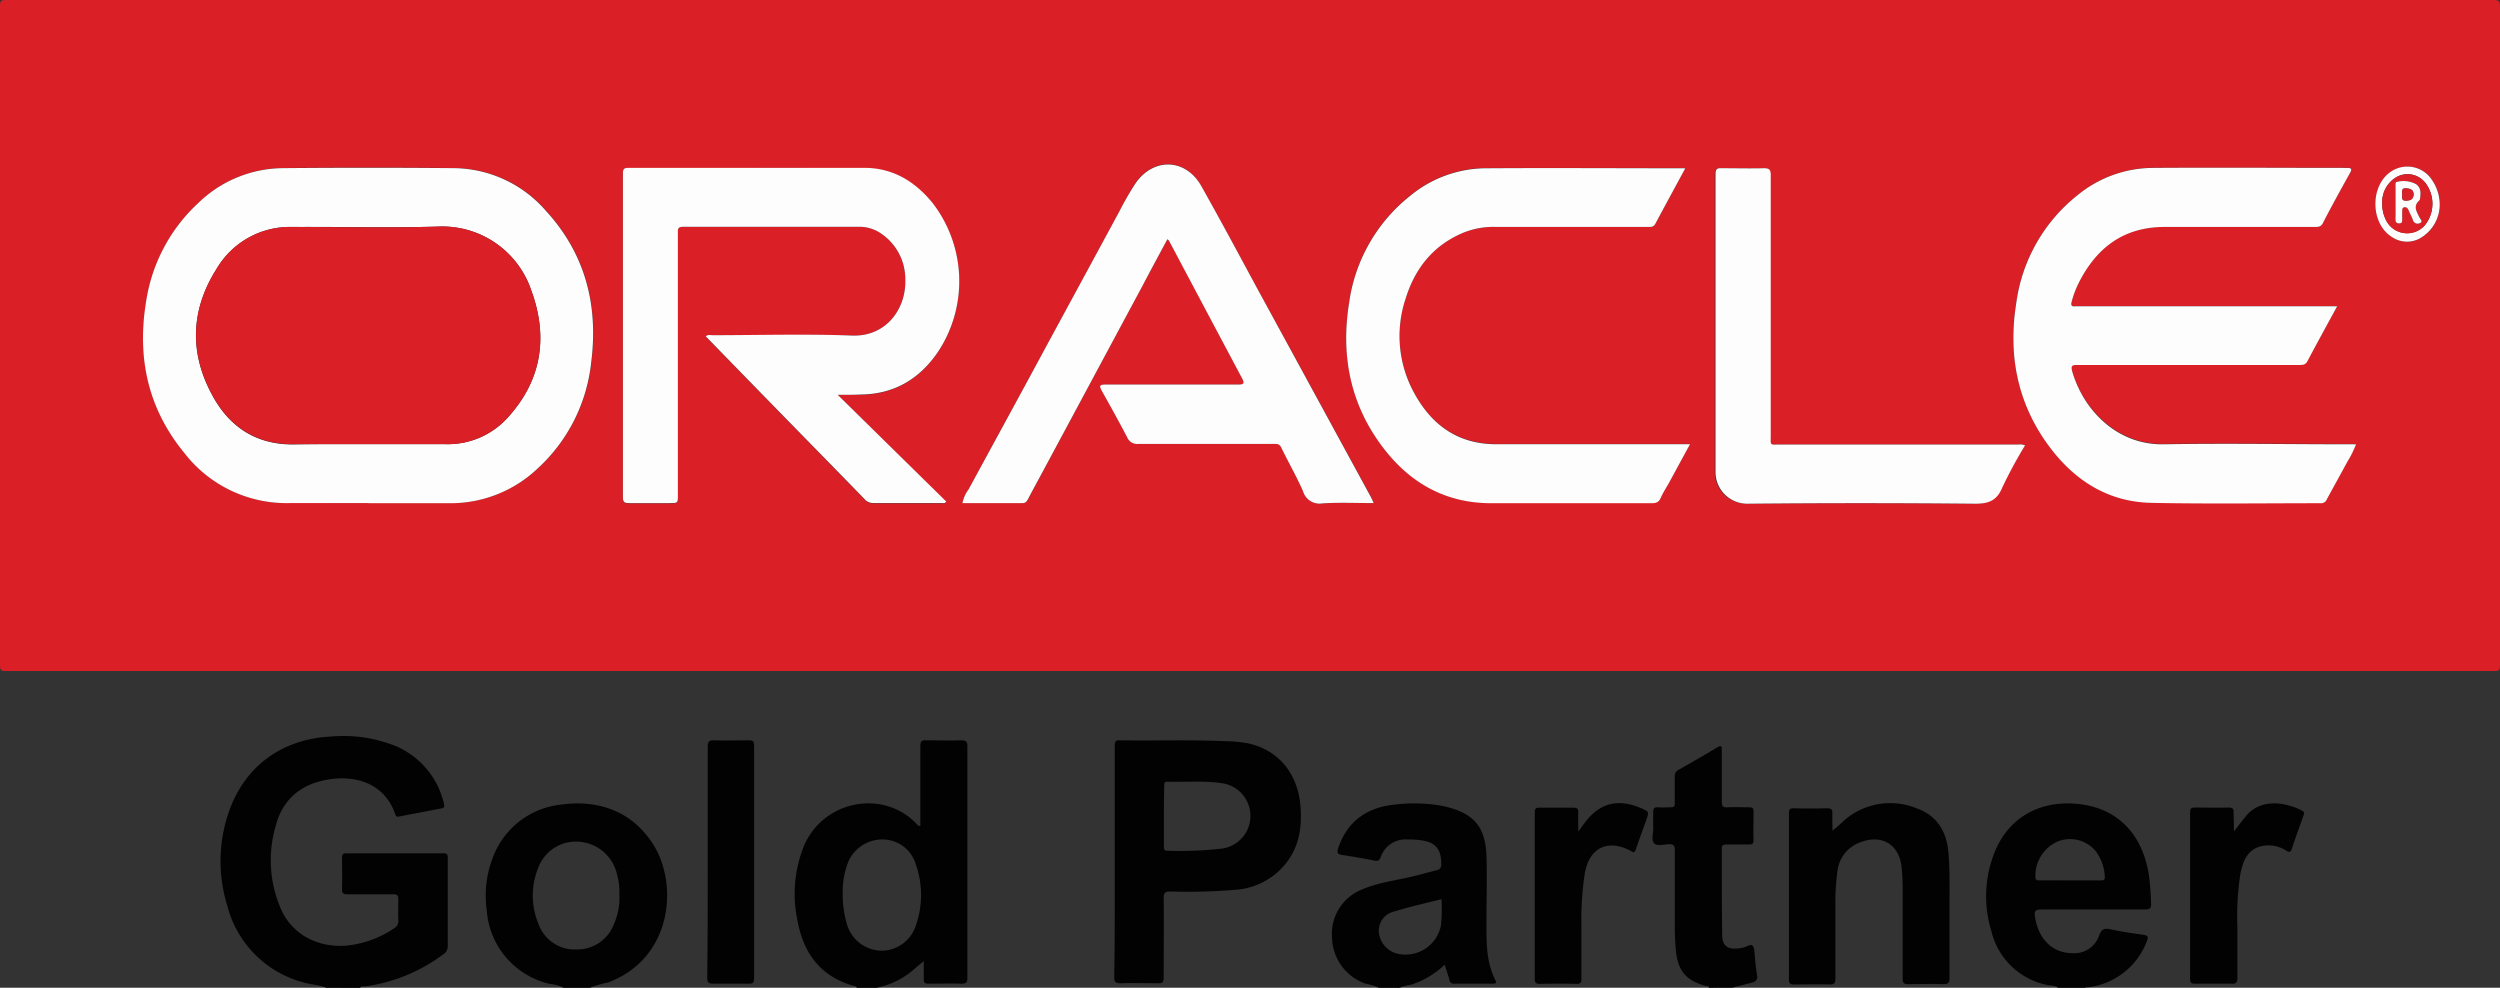 <svg xmlns="http://www.w3.org/2000/svg" viewBox="0 0 409.76 161.89"><rect x="0" y="0" width="409.76" height="161.89" fill="#333333" stroke="none"/><defs><style>.cls-1{fill:#020202;}.cls-2{fill:#db1f26;}.cls-3{fill:#fdfdfd;}</style></defs><title>Oracle</title><g id="Layer_2" data-name="Layer 2"><g id="Layer_1-2" data-name="Layer 1"><path class="cls-1" d="M53.47,161.89c-1.18-.47-2.47-.5-3.68-.85A17.53,17.53,0,0,1,37.24,148.4a24.66,24.66,0,0,1,.23-15.22c2.58-7.56,8.71-12.06,16.78-12.46A23,23,0,0,1,65,122.34a13.59,13.59,0,0,1,7.78,9.45c.13.47,0,.63-.42.71l-7,1.34c-.37.07-.48-.1-.59-.42-1.53-4.39-5.31-6-9.29-5.83-5.43.3-9.07,3-10.28,7.74a20,20,0,0,0,1,14c1.94,4,6.1,6.06,10.7,5.65a17,17,0,0,0,7.63-2.78,1.39,1.39,0,0,0,.76-1.38c-.06-1.14,0-2.28,0-3.42,0-.68-.22-.83-.86-.82-2.49,0-5,0-7.47,0-.69,0-.92-.16-.9-.89.05-1.67,0-3.34,0-5,0-.55.06-.84.73-.83q7.95,0,15.9,0c.6,0,.7.21.7.74,0,4.84,0,9.68,0,14.52a1.61,1.61,0,0,1-.84,1.37,27.5,27.5,0,0,1-12.69,5.18c-.29,0-.65-.08-.87.24Z"></path><path class="cls-1" d="M140.4,161.89c0-.17-.14-.22-.29-.26-5.57-1.47-8.44-5.37-9.41-10.8a21,21,0,0,1,1.06-12.15c3.21-7.56,13-9.32,18.41-3.71.16.16.27.43.68.39v-5.08c0-2.66,0-5.33,0-8,0-.76.21-1,.95-.94,1.92,0,3.85.06,5.76,0,.84,0,1,.25,1,1q0,18.95,0,37.89c0,.71-.14,1-.93,1-1.81-.06-3.62,0-5.44,0-.61,0-.8-.19-.78-.78,0-1,0-2,0-2.93-.58.49-1.19,1-1.74,1.47a13,13,0,0,1-6.05,2.91Zm-2.28-15.46a17.45,17.45,0,0,0,.72,5.14,6,6,0,0,0,5.54,4.25A5.91,5.91,0,0,0,150,152a15.06,15.06,0,0,0,.1-10.34,5.68,5.68,0,0,0-5.53-4.07,6.07,6.07,0,0,0-5.66,4A13.48,13.48,0,0,0,138.12,146.43Z"></path><path class="cls-1" d="M226,161.89a10.37,10.37,0,0,0-2.2-.67,8.19,8.19,0,0,1-5.47-7.43,7.83,7.83,0,0,1,4.9-8c2.58-1.11,5.34-1.45,8-2.07,1.42-.32,2.82-.73,4.23-1.08a.9.9,0,0,0,.77-1c0-2.49-.93-3.6-3.38-3.93a16.67,16.67,0,0,0-2.23-.12,4.28,4.28,0,0,0-4.31,2.88c-.22.58-.45.71-1.08.58-1.74-.37-3.5-.64-5.25-.92-.7-.11-.91-.3-.65-1.09,1.56-4.67,5-6.83,9.68-7.21a25.79,25.79,0,0,1,7.34.25c5.59,1.16,7.14,3.76,7.29,8.33.11,3.41,0,6.83,0,10.25s-.14,6.84,1.46,10c.2.39.1.57-.38.57q-3.19,0-6.4,0a.67.67,0,0,1-.74-.58c-.23-.81-.5-1.62-.79-2.53a14.46,14.46,0,0,1-5.5,3.28,8.07,8.07,0,0,0-1.93.5Zm10.23-14.5c-2.61.66-5.17,1.22-7.67,2A3.22,3.22,0,0,0,226,152.8a4,4,0,0,0,3,3.5,5.9,5.9,0,0,0,7.19-4.71A29.16,29.16,0,0,0,236.27,147.39Z"></path><path class="cls-1" d="M92.34,161.89a5.82,5.82,0,0,0-2.16-.61,13.34,13.34,0,0,1-10.4-12.09,17.34,17.34,0,0,1,1.14-9,13.44,13.44,0,0,1,11-8.31c5.92-.83,11.47.92,15,6.3,4.34,6.52,3.38,18.86-7.23,22.84a19,19,0,0,0-3,.87Zm9.18-15.23a11.14,11.14,0,0,0-.42-3.47A6.86,6.86,0,0,0,95.29,138a6.58,6.58,0,0,0-7,4.06,12.06,12.06,0,0,0,0,9.45,6.29,6.29,0,0,0,6.17,4.11,6.42,6.42,0,0,0,6.16-4.14A10.48,10.48,0,0,0,101.52,146.66Z"></path><path class="cls-1" d="M337.31,161.89c-.57-.43-1.28-.32-1.91-.48a11.78,11.78,0,0,1-9-8.78,19.41,19.41,0,0,1,.7-13.37c2.47-5.61,7.79-8.35,14.27-7.39,5.75.86,9.77,4.8,10.84,11.52a45.85,45.85,0,0,1,.36,4.68c.05.75-.19,1-.94,1-5.7,0-11.39,0-17.08,0-1,0-1.16.33-1,1.21.53,3.6,2.83,5.9,6,5.94a4.3,4.3,0,0,0,4.51-2.89c.4-1.07.88-1.25,1.93-1,1.76.4,3.57.62,5.36.9.62.09.83.24.54,1a11.78,11.78,0,0,1-9.43,7.56c-.3.06-.66-.07-.88.25Zm2-17.59c1.68,0,3.35,0,5,0,.47,0,.74-.09.67-.65a7.51,7.51,0,0,0-1.49-4.15,5.46,5.46,0,0,0-6.27-1.56,6.15,6.15,0,0,0-3.61,5.79c0,.63.39.56.78.56Z"></path><path class="cls-1" d="M280.07,161.89c0-.41-.35-.25-.53-.3-3.19-.88-4.5-2.45-4.85-5.69a43.83,43.83,0,0,1-.18-4.58c0-4,0-8,0-11.95,0-.73-.16-1-.93-1s-1.94.4-2.46-.15-.12-1.63-.15-2.48,0-1.71,0-2.56c0-.63.12-.92.82-.86s1.35,0,2,0,.72-.21.71-.75c0-1.42,0-2.84,0-4.27a1.09,1.09,0,0,1,.6-1.11q3.21-1.8,6.36-3.69c.63-.37.76-.23.75.45,0,2.81,0,5.62,0,8.43,0,.75.19,1,.94.94,1.17-.06,2.35,0,3.52,0,.54,0,.75.12.74.7,0,1.57-.05,3.14,0,4.7,0,.6-.23.7-.75.69-1.21,0-2.42,0-3.63,0-.55,0-.83.06-.82.73,0,4.69,0,9.39.06,14.08,0,1.71.81,2.4,2.49,2.24a4.45,4.45,0,0,0,1.55-.36c1-.5,1.16,0,1.24.84.12,1.28.21,2.56.43,3.82.15.83-.21,1.15-.92,1.32l-3.11.8Z"></path><path class="cls-2" d="M205,0H408.2c1.56,0,1.56,0,1.56,1.6v107c0,1.38,0,1.38-1.38,1.38H1.46C0,110,0,110,0,108.56V1.36C0,0,0,0,1.38,0ZM60.39,82.46H73.85a20.71,20.71,0,0,0,14.32-5.7,27.46,27.46,0,0,0,8.75-17.22c1.24-9.41-.89-17.9-7.4-25a20.21,20.21,0,0,0-15-7q-14.1-.14-28.19,0a20.13,20.13,0,0,0-13.85,5.77,27.53,27.53,0,0,0-8.51,16.2c-1.49,9.15.33,17.48,6.26,24.71a21.16,21.16,0,0,0,17.18,8.22C51.71,82.44,56.05,82.46,60.39,82.46ZM137.3,64.71c1.47,0,2.64,0,3.81,0,5.59-.06,9.77-2.69,12.79-7.24a21,21,0,0,0-1-24.08c-2.89-3.59-6.56-5.81-11.24-5.83-12.88-.07-25.76,0-38.64,0-.66,0-.93.12-.93.87q0,26.58,0,53.16c0,.8.31.93,1,.92,2.21,0,4.41,0,6.62,0,1.39,0,1.39,0,1.39-1.35V38.3c0-.62-.1-1.13.87-1.13,9.61,0,19.22,0,28.83,0a6.22,6.22,0,0,1,3.44,1,9,9,0,0,1,4.13,7.64c.18,4.62-3,9.41-8.74,9.19C132,54.73,124.41,55,116.8,55c-.36,0-.76-.15-1.12.19q6.73,6.91,13.42,13.77c4.19,4.29,8.4,8.57,12.58,12.88a1.85,1.85,0,0,0,1.46.67c3.74,0,7.48,0,11.21,0,.23,0,.5.12.75-.24ZM383.09,50.17H340.84c-.22,0-.43,0-.64,0-.59,0-.83-.06-.64-.76a15.82,15.82,0,0,1,1.12-3c2.91-5.81,7.36-9.26,14.11-9.24,8.22,0,16.44,0,24.66,0,.56,0,1,0,1.29-.65,1.43-2.74,2.91-5.45,4.41-8.15.41-.72.27-.88-.52-.88-10.61,0-21.21,0-31.82,0A19.62,19.62,0,0,0,340.51,32a27.16,27.16,0,0,0-10.05,17.64c-1.37,8.54.21,16.52,5.45,23.54,4.14,5.54,9.62,9,16.67,9.18,9.25.19,18.51,0,27.76.06a1,1,0,0,0,1-.58c1.11-2.07,2.26-4.11,3.37-6.18a16.33,16.33,0,0,0,1.44-2.9h-1.35c-10,0-20.07-.13-30.11,0-7.61.13-13.2-5.54-15.07-12-.24-.85,0-1,.8-1,4.62,0,9.25,0,13.88,0h22.52c.55,0,1,0,1.35-.59C379.76,56.26,381.38,53.31,383.09,50.17Zm-191.75-11a3.2,3.2,0,0,1,.29.27q6,11.31,12,22.6c.44.82.24,1-.64,1-7.26,0-14.52,0-21.78,0-.91,0-1,.2-.6,1,1.43,2.54,2.84,5.09,4.19,7.67a1.76,1.76,0,0,0,1.83,1.06c7.37,0,14.73,0,22.1,0,.52,0,1-.07,1.31.6,1.16,2.4,2.5,4.71,3.57,7.15a2.82,2.82,0,0,0,3.18,2c2.75-.18,5.52-.05,8.41-.05-.2-.43-.33-.75-.5-1.06l-8.77-16.1L206,47.16c-3-5.56-6-11.13-9.09-16.66-2.52-4.53-7.8-4.81-10.78-.55a46.78,46.78,0,0,0-2.61,4.64q-5.85,10.77-11.68,21.55c-4.35,8-8.73,16-13.07,24.08a5.39,5.39,0,0,0-1,2.24h9.85c.49,0,.68-.27.88-.63.74-1.42,1.51-2.82,2.27-4.23l16.57-30.9C188.64,44.23,190,41.77,191.34,39.21ZM276.22,27.6a4.06,4.06,0,0,0-.47-.07c-10.78,0-21.56,0-32.35,0a19.67,19.67,0,0,0-12.28,4.53,27.1,27.1,0,0,0-10,17.56c-1.38,8.57.2,16.59,5.51,23.62,4.44,5.87,10.28,9.18,17.78,9.19q13.12,0,26.26,0c.7,0,1.18-.1,1.51-.83.44-1,1.06-1.93,1.59-2.9,1.05-1.92,2.09-3.85,3.23-5.94h-1.45c-10.07,0-20.14,0-30.21,0-6.26,0-10.61-3-13.5-8.31A19.35,19.35,0,0,1,230.37,49c1.54-5,4.53-8.81,9.48-10.87a13.1,13.1,0,0,1,5.1-.93h25c.51,0,1,.12,1.38-.51C272.92,33.68,274.55,30.69,276.22,27.6ZM331.92,73a2.27,2.27,0,0,0-1.23-.14H291.61c-1.71,0-1.5.22-1.5-1.45q0-21.36,0-42.71c0-.87-.21-1.16-1.11-1.13-2.31.06-4.63,0-6.94,0-.74,0-1,.19-1,.95q0,24.34,0,48.69a5.2,5.2,0,0,0,5.34,5.35q18.52-.15,37,0c2.27,0,3.72-.37,4.66-2.65A73.47,73.47,0,0,1,331.92,73Zm68-39.26a7.12,7.12,0,0,0-1.25-4.21,4.81,4.81,0,0,0-6.58-1.5c-3.64,2.24-3.61,8.65.05,10.86a4.37,4.37,0,0,0,4.84,0A6.38,6.38,0,0,0,399.88,33.69Z"></path><path class="cls-1" d="M182.71,141.39c0-6.37,0-12.74,0-19.11,0-.63.07-1,.84-.94,5.77.09,11.53-.11,17.3.14a20.77,20.77,0,0,1,4,.42c4.72,1.15,7.79,4.84,8.28,10,.38,4-.31,7.68-3.28,10.63a11.53,11.53,0,0,1-7.22,3.3,94.42,94.42,0,0,1-10.77.29c-.86,0-1.14.16-1.13,1.09.06,4.34,0,8.68,0,13,0,.75-.2,1-.95.95-2,0-4.06-.06-6.08,0-.84,0-1.07-.2-1.07-1C182.73,153.92,182.71,147.65,182.71,141.39Zm8.06-7.58c0,1.63,0,3.27,0,4.9,0,.43,0,.74.6.73a62,62,0,0,0,8.83-.34,5.41,5.41,0,0,0,0-10.74c-2.94-.43-5.89-.15-8.84-.24-.54,0-.55.28-.54.67C190.78,130.46,190.77,132.13,190.77,133.81Z"></path><path class="cls-1" d="M300.35,136.15c.48-.4.95-.76,1.38-1.17a11.44,11.44,0,0,1,12.35-2.52c3.4,1.18,5,3.83,5.28,7.32.26,3,.16,6,.17,9,0,3.84,0,7.68,0,11.52,0,.73-.16,1-.94,1-1.95-.06-3.91,0-5.87,0-.72,0-.87-.23-.87-.91,0-5,0-10,0-14.94,0-1.14-.06-2.28-.18-3.41-.42-3.64-3.26-5.33-6.7-4a5.66,5.66,0,0,0-3.8,4.73,36.5,36.5,0,0,0-.34,5.43c0,4,0,8.11,0,12.16,0,.71-.12,1-.91,1-2-.06-3.92,0-5.87,0-.66,0-.84-.18-.84-.84q0-13.6,0-27.22c0-.66.17-.84.83-.82,1.81.05,3.63.05,5.44,0,.75,0,.88.27.85.92C300.31,134.25,300.35,135.23,300.35,136.15Z"></path><path class="cls-1" d="M116,141.3c0-6.3,0-12.59,0-18.88,0-.8.14-1.12,1-1.08,1.92.07,3.84,0,5.76,0,.66,0,.84.19.84.84q0,19.09,0,38.19c0,.62-.13.87-.82.86-2,0-3.91,0-5.86,0-.75,0-1-.2-1-.95C116,154,116,147.62,116,141.3Z"></path><path class="cls-1" d="M366.15,136.27c.78-1,1.38-1.78,2-2.54,2.49-3,6.68-2.2,9.21-.83.46.25.26.57.14.9-.63,1.78-1.28,3.54-1.86,5.33-.2.61-.45.57-.91.3a5.36,5.36,0,0,0-4.09-.74c-2.4.61-3.05,2.59-3.45,4.66a45.35,45.35,0,0,0-.47,8.72c0,2.74,0,5.48,0,8.21,0,.76-.22,1-1,.95-2,0-3.91,0-5.86,0-.6,0-.89-.06-.89-.79q0-13.65,0-27.31c0-.61.18-.78.77-.77,1.85,0,3.7.05,5.55,0,.71,0,.83.25.8.86C366.12,134.16,366.15,135.11,366.15,136.27Z"></path><path class="cls-1" d="M258.69,136.29l.91-1.24c2.46-3.4,5.46-4.24,9.33-2.61,1.37.58,1.38.58.89,2-.56,1.57-1.15,3.13-1.67,4.71-.19.58-.42.66-.87.31l-.1-.05c-3.7-1.9-6.64-.46-7.41,3.64a49.37,49.37,0,0,0-.57,8.5c0,2.95,0,5.9,0,8.86,0,.63-.14.86-.82.85q-3-.07-6,0c-.68,0-.83-.22-.83-.85q0-13.6,0-27.22c0-.67.2-.82.84-.81,1.81,0,3.63,0,5.44,0,.63,0,.89.13.85.82C258.65,134.11,258.69,135.05,258.69,136.29Z"></path><path class="cls-3" d="M60.39,82.46c-4.34,0-8.68,0-13,0a21.16,21.16,0,0,1-17.18-8.22C24.26,67,22.44,58.68,23.93,49.53a27.53,27.53,0,0,1,8.51-16.2,20.13,20.13,0,0,1,13.85-5.77q14.09-.12,28.19,0a20.21,20.21,0,0,1,15,7c6.51,7.09,8.64,15.58,7.4,25a27.46,27.46,0,0,1-8.75,17.22,20.71,20.71,0,0,1-14.32,5.7H60.39Zm-.1-9.66H73.1a13.23,13.23,0,0,0,10.24-4.49c5.47-6.09,6.51-13.14,3.75-20.68A15.39,15.39,0,0,0,71.75,37.14c-8,.23-16,0-23.92.06a13.94,13.94,0,0,0-12.36,6.92C31.2,50.89,31,58,34.91,65c2.81,5.09,7.2,7.91,13.21,7.85C52.17,72.77,56.23,72.8,60.29,72.8Z"></path><path class="cls-3" d="M137.3,64.71l17.8,17.5c-.25.36-.52.24-.75.24-3.73,0-7.47,0-11.21,0a1.85,1.85,0,0,1-1.46-.67c-4.18-4.31-8.39-8.59-12.58-12.88q-6.7-6.86-13.42-13.77c.36-.34.76-.19,1.12-.19,7.61,0,15.24-.23,22.84.06,5.75.22,8.92-4.57,8.74-9.19a9,9,0,0,0-4.13-7.64,6.22,6.22,0,0,0-3.44-1c-9.61,0-19.22,0-28.83,0-1,0-.87.51-.87,1.13V81.11c0,1.35,0,1.35-1.39,1.35-2.21,0-4.41,0-6.62,0-.69,0-1-.12-1-.92q0-26.58,0-53.16c0-.75.27-.87.93-.87,12.88,0,25.76,0,38.64,0,4.68,0,8.35,2.24,11.24,5.83a21,21,0,0,1,1,24.08c-3,4.55-7.2,7.18-12.79,7.24C139.94,64.72,138.77,64.71,137.3,64.71Z"></path><path class="cls-3" d="M383.09,50.17c-1.71,3.14-3.33,6.09-4.91,9.06-.33.61-.8.59-1.35.59H354.31c-4.63,0-9.26,0-13.88,0-.83,0-1,.15-.8,1,1.87,6.5,7.46,12.17,15.07,12,10-.17,20.07,0,30.11,0h1.35a16.33,16.33,0,0,1-1.44,2.9c-1.11,2.07-2.26,4.11-3.37,6.18a1,1,0,0,1-1,.58c-9.25,0-18.51.13-27.76-.06-7.05-.15-12.53-3.64-16.67-9.18-5.24-7-6.82-15-5.45-23.54A27.16,27.16,0,0,1,340.51,32a19.62,19.62,0,0,1,12.3-4.48c10.61-.07,21.21,0,31.82,0,.79,0,.93.16.52.88-1.5,2.7-3,5.41-4.41,8.15-.32.62-.73.65-1.29.65-8.22,0-16.44,0-24.66,0-6.75,0-11.2,3.43-14.11,9.24a15.82,15.82,0,0,0-1.12,3c-.19.7.05.81.64.76.21,0,.42,0,.64,0h42.25Z"></path><path class="cls-3" d="M191.34,39.21c-1.37,2.56-2.7,5-4,7.49L170.75,77.6c-.76,1.41-1.53,2.81-2.27,4.23-.2.36-.39.64-.88.63h-9.85a5.39,5.39,0,0,1,1-2.24c4.34-8,8.72-16,13.07-24.08q5.85-10.77,11.68-21.55A46.78,46.78,0,0,1,186.15,30c3-4.26,8.26-4,10.78.55C200,36,203,41.6,206,47.16l9.89,18.14,8.77,16.1c.17.31.3.63.5,1.06-2.89,0-5.66-.13-8.41.05a2.82,2.82,0,0,1-3.18-2c-1.07-2.44-2.41-4.75-3.57-7.15-.32-.67-.79-.6-1.31-.6-7.37,0-14.73,0-22.1,0a1.76,1.76,0,0,1-1.83-1.06c-1.35-2.58-2.76-5.13-4.19-7.67-.44-.8-.31-1,.6-1,7.26,0,14.52,0,21.78,0,.88,0,1.08-.18.64-1q-6-11.28-12-22.6A3.2,3.2,0,0,0,191.34,39.21Z"></path><path class="cls-3" d="M276.22,27.6c-1.67,3.09-3.3,6.08-4.9,9.08-.34.63-.87.51-1.38.51H245a13.1,13.1,0,0,0-5.1.93C234.9,40.19,231.91,44,230.37,49a19.35,19.35,0,0,0,1.47,15.5c2.89,5.27,7.24,8.34,13.5,8.31,10.07,0,20.14,0,30.21,0H277c-1.14,2.09-2.18,4-3.23,5.94-.53,1-1.15,1.89-1.59,2.9-.33.73-.81.83-1.51.83q-13.12,0-26.26,0c-7.5,0-13.34-3.32-17.78-9.19-5.31-7-6.89-15-5.51-23.62a27.1,27.1,0,0,1,10-17.56,19.67,19.67,0,0,1,12.28-4.53c10.79-.07,21.57,0,32.35,0A4.06,4.06,0,0,1,276.22,27.6Z"></path><path class="cls-3" d="M331.92,73a73.47,73.47,0,0,0-3.74,6.91c-.94,2.28-2.39,2.68-4.66,2.65q-18.52-.18-37,0a5.2,5.2,0,0,1-5.34-5.35q0-24.35,0-48.69c0-.76.22-1,1-.95,2.31,0,4.63.06,6.94,0,.9,0,1.11.26,1.11,1.13q0,21.36,0,42.71c0,1.67-.21,1.45,1.5,1.45h39.08A2.27,2.27,0,0,1,331.92,73Z"></path><path class="cls-3" d="M399.88,33.69a6.38,6.38,0,0,1-2.94,5.19,4.37,4.37,0,0,1-4.84,0c-3.66-2.21-3.69-8.62-.05-10.86a4.81,4.81,0,0,1,6.58,1.5A7.12,7.12,0,0,1,399.88,33.69Zm-9.42-.37a5.6,5.6,0,0,0,.46,2.39,3.86,3.86,0,0,0,6.54,1.17,5.61,5.61,0,0,0,.32-6.55A3.71,3.71,0,0,0,392.84,29,4.72,4.72,0,0,0,390.46,33.32Z"></path><path class="cls-2" d="M60.29,72.8c-4.06,0-8.12,0-12.17,0-6,.06-10.4-2.76-13.21-7.85-3.87-7-3.71-14.07.56-20.84A13.94,13.94,0,0,1,47.83,37.2c8,0,16,.17,23.92-.06A15.39,15.39,0,0,1,87.09,47.63c2.76,7.54,1.72,14.59-3.75,20.68A13.23,13.23,0,0,1,73.1,72.8Z"></path><path class="cls-2" d="M390.46,33.32A4.72,4.72,0,0,1,392.84,29a3.71,3.71,0,0,1,4.94,1.36,5.61,5.61,0,0,1-.32,6.55,3.86,3.86,0,0,1-6.54-1.17A5.6,5.6,0,0,1,390.46,33.32Zm2.18-.15c0,.93,0,1.85,0,2.77,0,.42.1.68.59.67s.52-.27.51-.63,0-.85,0-1.28-.14-.67.36-.73.56.2.7.52c.22.52.51,1,.69,1.55a.81.81,0,0,0,1.19.51c.5-.22,0-.64-.09-.88-.46-1-1.16-1.89,0-2.86a.56.56,0,0,0,.08-.3c.12-.87.17-1.74-.65-2.32a4.31,4.31,0,0,0-3.09-.39c-.36,0-.27.44-.28.71C392.63,31.4,392.64,32.29,392.64,33.17Z"></path><path class="cls-3" d="M392.64,33.17c0-.88,0-1.77,0-2.66,0-.27-.08-.69.28-.71a4.31,4.31,0,0,1,3.09.39c.82.58.77,1.45.65,2.32a.56.56,0,0,1-.08.3c-1.15,1-.45,1.89,0,2.86.12.24.59.66.09.88a.81.81,0,0,1-1.19-.51c-.18-.53-.47-1-.69-1.55-.14-.32-.29-.57-.7-.52s-.35.45-.36.73,0,.85,0,1.28-.06.62-.51.63-.59-.25-.59-.67C392.65,35,392.64,34.1,392.64,33.17Zm1.09-1.29c.06.42-.22,1.05.64,1,.68,0,1.2-.21,1.22-1s-.56-1-1.2-1C393.55,30.78,393.76,31.4,393.73,31.88Z"></path><path class="cls-2" d="M393.73,31.88c0-.48-.18-1.1.66-1,.64.06,1.22.19,1.2,1s-.54,1-1.22,1C393.51,32.93,393.79,32.3,393.73,31.88Z"></path></g></g></svg>